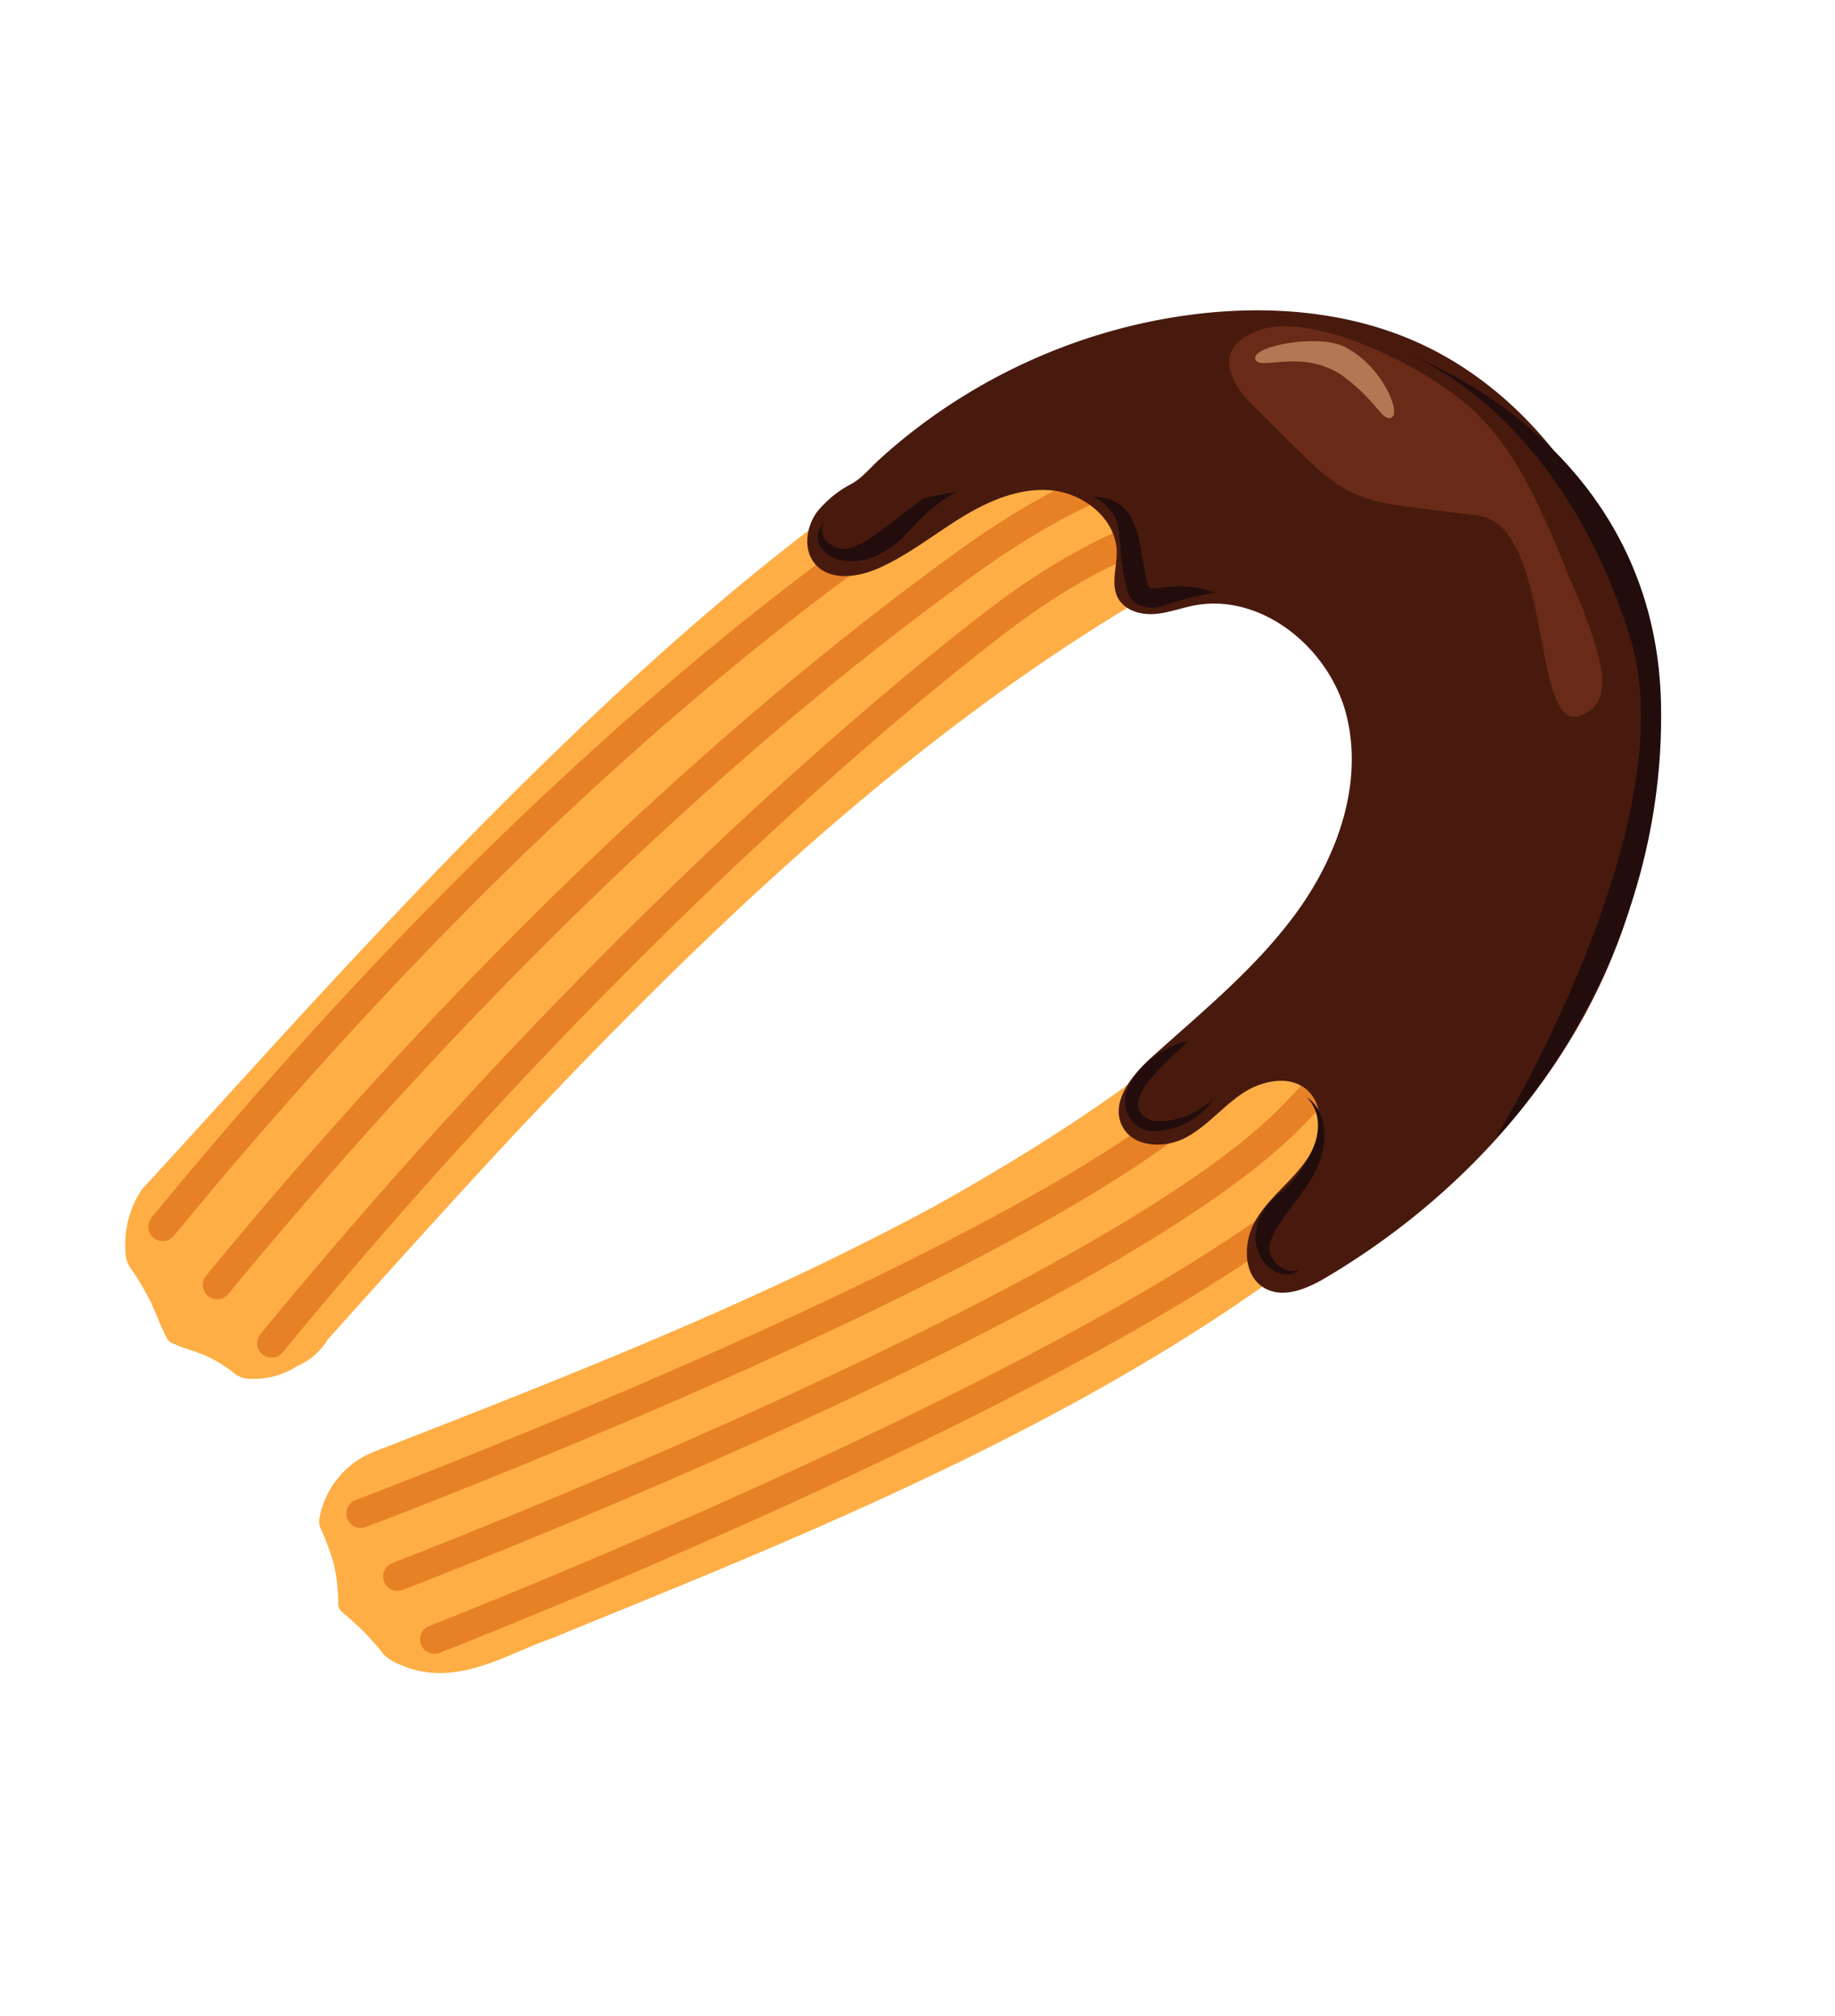 <svg xmlns="http://www.w3.org/2000/svg" xmlns:xlink="http://www.w3.org/1999/xlink" width="295.395" height="324.456" viewBox="0 0 295.395 324.456">
  <defs>
    <clipPath id="clip-path">
      <rect id="Rectángulo_283" data-name="Rectángulo 283" width="187.183" height="266.579" fill="none"/>
    </clipPath>
  </defs>
  <g id="Grupo_660" data-name="Grupo 660" transform="translate(162.105 324.456) rotate(-150)">
    <g id="Grupo_630" data-name="Grupo 630" transform="translate(0 0)" clip-path="url(#clip-path)">
      <path id="Trazado_857" data-name="Trazado 857" d="M60.171,228.413q1.923.407,3.858.624,1.647-.052,3.262-.253a34.9,34.9,0,0,0,3.722-1.248,40.81,40.81,0,0,0,5.4-3.659A69.89,69.89,0,0,0,86.592,211.05C109.3,171.7,122.015,127.706,132.47,83.643c3.37-14.629,6.487-29.329,9.591-44.029a10.676,10.676,0,0,1,2.152-6.223,12.763,12.763,0,0,1,5.951-5.722,3.679,3.679,0,0,1,2.2-.29c.124.019.247.036.371.053a21.249,21.249,0,0,0,4.917.112c1.239-.132,2.456-.4,3.662-.646a21.75,21.75,0,0,1,2.2-.309,1.8,1.8,0,0,1,.864.146l.005,0a1.737,1.737,0,0,1,.249.134c1.811,1.151,3.418,2.557,5.183,3.772a44.008,44.008,0,0,0,5.59,3.105,4.089,4.089,0,0,1,1.552,1.313,16,16,0,0,1,3.093,10.514c-12.959,57.4-34.18,174.37-83.734,209.721-23.99,14.985-57.988,6.274-77.554-15.977C-37.167,169.233,45.853,69.073,86.708,16.072,92.22,9.726,96.391.573,106.91.016l.015,0a5.627,5.627,0,0,1,2.59.438l.265.108a39.282,39.282,0,0,0,6.034,1.763c.77.175,1.548.314,2.325.467a1.806,1.806,0,0,1,1.072.651l0,.005a1.378,1.378,0,0,1,.084.12A28.2,28.2,0,0,0,123.144,8.8a39.354,39.354,0,0,0,4.7,3.916,2.546,2.546,0,0,1,.962,1.261,14.255,14.255,0,0,1-2.469,14.011C105.664,53.785,84.948,79.665,67.8,107.667c-11.524,19.439-21.8,39.844-27.378,61.791a101.914,101.914,0,0,0-2.277,25.835,68.622,68.622,0,0,0,2.9,13.933,55.973,55.973,0,0,0,4.2,8.178,49.982,49.982,0,0,0,4.471,5.081,52.963,52.963,0,0,0,5.487,3.885,48.563,48.563,0,0,0,4.968,2.042" transform="translate(7.076 -0.001)" fill="#feae45"/>
      <path id="Trazado_858" data-name="Trazado 858" d="M92.184.668q-.085.085-.165.18c-.189.232-19.259,23.5-39.215,51.03C25.895,89,10.265,115.81,6.351,131.56-6,181.249-.262,211.43,22.953,218.84c10.039,3.2,15.612,3.217,22.935.05,5.924-2.562,20.957-11.467,32.587-38.729,4.652-10.907,28.623-69.919,43.752-160.91a2.319,2.319,0,0,0-4.575-.761C102.61,108.96,78.825,167.52,74.209,178.339c-11.282,26.449-25.94,34.467-30.162,36.294-5.473,2.368-9.814,2.94-19.683-.21-14.3-4.566-28.255-22.453-13.514-81.745C19.887,96.331,94.848,4.71,95.6,3.791A2.319,2.319,0,0,0,92.184.668" transform="translate(36.731 15.681)" fill="#e78126"/>
      <path id="Trazado_859" data-name="Trazado 859" d="M94.655.667c-.06.06-.119.124-.174.191C94.288,1.1,74.8,25.148,54.339,53.867,26.749,92.582,10.594,120.923,6.322,138.1-2.295,172.756-7.584,214.824,28.29,232.66a37.915,37.915,0,0,0,24.268,3.705c7.458-1.139,26.476-6.719,41.977-33.921,2.072-3.636,3.891-7.185,5.563-10.845,20.716-45.84,36.993-102.126,47.079-162.786a2.318,2.318,0,0,0-4.573-.761c-10.022,60.27-26.179,116.161-46.728,161.63-1.608,3.526-3.366,6.953-5.368,10.467-14.493,25.435-31.857,30.6-38.648,31.633a33.606,33.606,0,0,1-21.506-3.274C4.668,215.737-1.357,188.2,10.822,139.219,20.712,99.444,97.31,4.731,98.082,3.779A2.318,2.318,0,0,0,94.655.667" transform="translate(24.051 9.883)" fill="#e78126"/>
      <path id="Trazado_860" data-name="Trazado 860" d="M96.883.667a2.245,2.245,0,0,0-.18.2c-.2.246-20.1,25.076-41.075,54.987-28.27,40.31-44.951,70.182-49.578,88.788C-4.8,188.31-4.013,220.573,33.426,246.444c9.981,6.9,24.825,9.061,38.736,5.645,12.966-3.184,31.326-12.495,45.152-38.767,24.72-46.974,43.082-105.835,54.573-174.948a2.319,2.319,0,1,0-4.575-.76C155.9,106.237,137.7,164.627,113.21,211.164,100.19,235.906,83.1,244.629,71.055,247.587c-15.134,3.715-28-.124-34.995-4.956C.663,218.169-.1,188.589,10.551,145.761,21.29,102.566,99.528,4.752,100.317,3.769a2.317,2.317,0,0,0-3.433-3.1" transform="translate(11.613 4.083)" fill="#e78126"/>
      <path id="Trazado_861" data-name="Trazado 861" d="M111.144,129.835c-9.969,7.6-21.749,13.2-34.233,14.342-11.72,1.076-23.627-1.837-34.044-7.312C20.923,125.333,5.871,102.549,1.477,78.152S2.759,28.113,14.9,6.5C16.627,3.418,19.09.042,22.623,0c4.155-.05,6.819,4.738,6.745,8.893S27.5,17,27.141,21.136s1.493,9.1,5.571,9.909c3.738.737,7.171-2.457,8.809-5.9s2.237-7.355,4.281-10.57,6.442-5.527,9.668-3.5c3.671,2.306,2.878,7.8,1.543,11.923-3.435,10.606-7.5,21.147-8.613,32.24s1.163,23.122,8.9,31.15S79.038,96.758,87.45,89.444c1.662-1.447,3.067-3.2,4.906-4.416s4.337-1.8,6.228-.665c2.186,1.311,2.648,4.222,3.966,6.4,2.695,4.456,9.142,5.451,13.9,3.325s8.053-6.571,10.529-11.153,4.375-9.508,7.455-13.706c2.143-2.921,5.652-5.652,9.087-4.5,2.861.961,4.3,4.363,4,7.367a17.452,17.452,0,0,1-2.614,6.853c-.964,1.679-1.251,3.626-1.834,5.461a91.2,91.2,0,0,1-5.116,12.71,93.327,93.327,0,0,1-15.487,22.448,91.042,91.042,0,0,1-10.072,9.29q-.624.492-1.254.974" transform="translate(0.001 122.18)" fill="#481a0e"/>
      <path id="Trazado_862" data-name="Trazado 862" d="M31.741,20.57C20.334,25.376,6.773-5.609,1.328.9c-3.77,4.511,1.194,9.1,6.1,13.344a65.132,65.132,0,0,0,5.161,4.014.028.028,0,0,0,.017.012c11.519,8.982,20.125,15.6,31.205,17.157,10.544,1.478,28.819-.213,33.78-7.264a.187.187,0,0,0,.033-.031c6.178-8.357-7.1-10.653-7.1-10.653-21.01-5.666-18.388-5.509-38.786,3.086" transform="translate(23.413 226.452)" fill="#692b17"/>
      <path id="Trazado_863" data-name="Trazado 863" d="M.165,2.943C-1.162,4.388,5.763,9.608,12.471,9.1,17.136,8.748,25.2,1.872,23.86.269,22.391-1.5,17.978,6.058,9.475,4.823,3.012,3.884,1.182,1.836.165,2.943" transform="translate(74.915 250.705)" fill="#b37754"/>
      <path id="Trazado_864" data-name="Trazado 864" d="M0,19.247C4.585,11.1,2.356,9.026,6.046,3.814c4.076-5.753,11.117-4.494,10,.428.012-.2-.125-3.006-3.586-2.59-3.605.431-5.2,6.97-8.384,13.973" transform="translate(129.646 189.26)" fill="#220d0c"/>
      <path id="Trazado_865" data-name="Trazado 865" d="M78.142,102.288s-41.817,8.235-63.908-28.265S2.359,0,2.359,0,.866,59.727,24,80.914c28.97,26.533,54.143,21.374,54.143,21.374" transform="translate(0.17 161.49)" fill="#220d0c"/>
      <path id="Trazado_866" data-name="Trazado 866" d="M7.747,19.05C7.4,11.389,10.5,10.619,9.579,5.452,8.553-.254,1.342-1.769,0,2.284.088,2.131,1.579.092,4.619,1.607c3.171,1.579,1.492,7,1.072,13.325S8.209,26.448,12.954,26.9c-3.641-1-5.066-4.5-5.207-7.852" transform="translate(19.281 125.326)" fill="#220d0c"/>
      <path id="Trazado_867" data-name="Trazado 867" d="M8.12,16.05A14.606,14.606,0,0,0,12.774,5.178a5.059,5.059,0,0,0-1.179-3.332A4.632,4.632,0,0,0,6.244.337,11.8,11.8,0,0,0,0,9.116a1.109,1.109,0,0,0,.277.926,1.014,1.014,0,0,1-.062-.894c1.141-2.98,3.612-6.049,6.6-7.176,6.972-.964,2.045,10.5,1.309,14.078" transform="translate(45.075 134.48)" fill="#220d0c"/>
      <path id="Trazado_868" data-name="Trazado 868" d="M24.631,11.414a7.22,7.22,0,0,1-5.3-1.684c-1.789-1.8-3.006-4.313-4.764-6.278A6.9,6.9,0,0,0,12.428,1.44l.961.87a4.464,4.464,0,0,0-.873-1.175C10.257-1.079,7.3.277,5.707,2.379A48.079,48.079,0,0,1,0,7.867,16.335,16.335,0,0,0,6.872,4.984c1.337-.894,2.652-2.5,3.4-1.17l.962.871a1.113,1.113,0,0,1-.388-.21l.017.021c.253.261.8.9,1.052,1.179,1.92,2.06,3.537,4.63,6.123,6.063a6.562,6.562,0,0,0,6.589-.323" transform="translate(85.507 207.278)" fill="#220d0c"/>
    </g>
  </g>
</svg>
